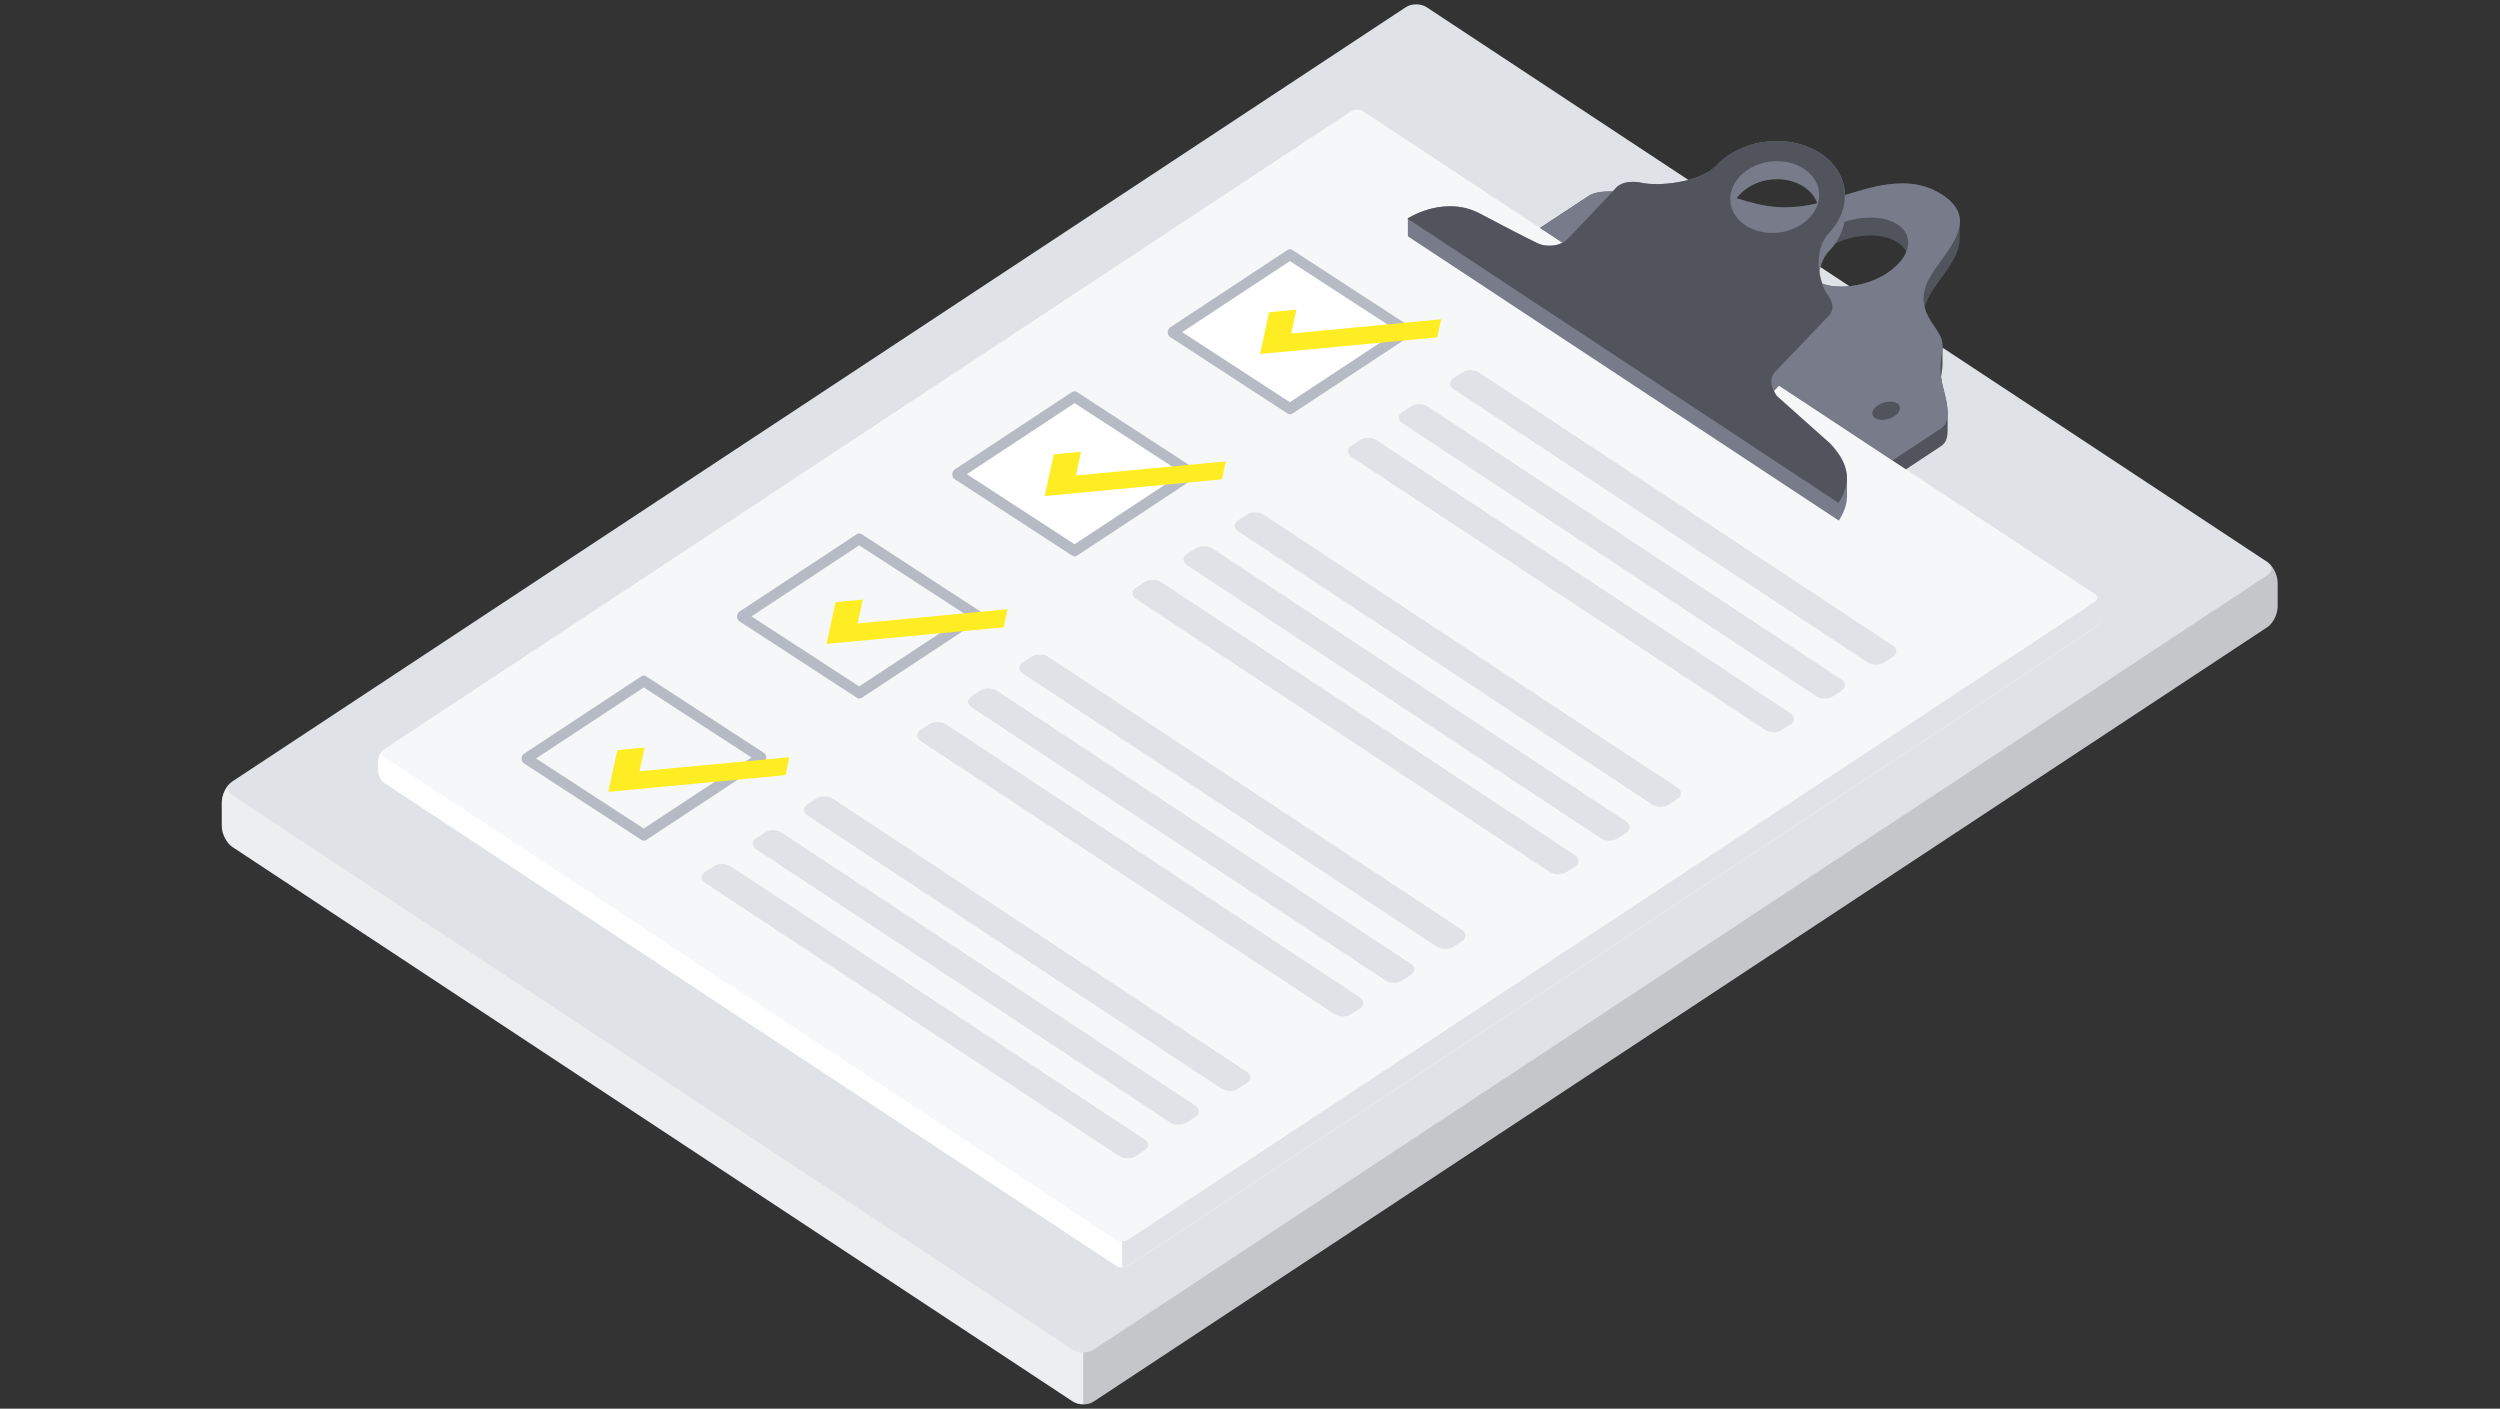 <svg width="575" height="324" viewBox="0 0 575 324" fill="none" xmlns="http://www.w3.org/2000/svg">
<rect x="0" y="0" width="575" height="324" fill="#333333" stroke="none"/>
<path d="M523.85 133.967V139.524C523.85 141.29 522.763 143.415 521.447 144.265L251.554 322.338C250.238 323.221 248.093 323.221 246.748 322.338L53.432 194.774C52.116 193.891 51.029 191.766 51.029 190.033V184.476C51.029 182.743 52.116 180.585 53.432 179.735L323.325 1.662C324.641 0.779 326.786 0.779 328.131 1.662L521.447 129.226C522.763 130.109 523.85 132.234 523.85 133.967Z" fill="#DFE2E6"/>
<path opacity="0.4" d="M53.088 179.963C52.087 180.846 52.201 182.088 53.403 182.873L246.747 310.437C247.405 310.894 248.264 311.091 249.15 311.091V322.99C248.292 322.99 247.434 322.762 246.747 322.337L53.403 194.772C52.087 193.89 51 191.765 51 190.032V184.474C51 182.872 51.915 180.944 53.088 179.963Z" fill="white"/>
<path opacity="0.15" d="M521.818 129.518C521.818 129.518 521.904 129.583 521.933 129.616C521.99 129.681 522.076 129.747 522.133 129.812C522.133 129.812 522.19 129.877 522.219 129.877C522.333 130.008 522.419 130.106 522.533 130.237V130.302C523.191 131.152 523.649 132.231 523.792 133.277C523.821 133.506 523.849 133.735 523.849 133.931V139.489C523.849 141.222 522.762 143.347 521.446 144.229L251.553 322.303C250.895 322.728 250.009 322.957 249.15 322.957V311.057C250.009 311.057 250.895 310.828 251.553 310.403L521.446 132.329C521.904 132.035 522.219 131.643 522.362 131.251C522.533 130.76 522.447 130.204 522.076 129.747C521.99 129.649 521.904 129.55 521.818 129.485V129.518Z" fill="#282929"/>
<path d="M450.762 50.906C450.762 48.814 449.675 46.787 446.758 44.858C444.011 43.06 441.122 42.308 438.176 42.21C437.918 42.21 437.69 42.21 437.432 42.21C429.909 42.21 422.071 46.231 415.406 47.31C415.32 47.31 415.206 47.31 415.12 47.343C405.766 48.814 400.874 45.479 396.24 44.956C395.439 44.858 394.724 44.825 394.009 44.825C392.979 44.825 391.978 44.891 390.862 44.956C388.145 45.153 384.741 45.349 378.676 44.629C375.473 44.237 373.07 44.074 371.268 44.041C371.01 44.041 370.781 44.041 370.552 44.041C367.091 44.041 366.004 44.662 365.089 45.251L354.276 52.377V56.497L435.287 109.981L446.128 102.821C447.044 102.233 447.959 101.481 447.959 99.062C447.959 98.408 447.959 95.727 447.959 95.008C447.959 93.766 447.701 92.098 447.072 89.777C446.758 88.6 446.557 87.619 446.443 86.704C446.586 85.625 446.786 84.71 446.786 83.794C446.786 83.304 446.786 80.394 446.786 79.61C446.786 79.152 446.729 78.695 446.586 78.171C446.042 76.079 443.525 73.889 442.667 70.75C442.753 70.391 442.867 70.031 443.01 69.639C444.669 65.225 450.762 59.995 450.734 55.025C450.734 54.372 450.734 51.626 450.734 50.906H450.762ZM434.114 62.773C432.34 63.95 430.338 64.8 428.278 65.323C424.159 66.37 419.926 66.108 417.265 64.343C416.35 63.721 415.721 63.002 415.32 62.185C416.007 60.485 417.465 58.785 419.668 57.347C424.188 54.372 430.309 53.391 434.486 54.797C435.229 55.058 435.887 55.385 436.488 55.777C437.404 56.398 438.061 57.118 438.433 57.935C437.747 59.635 436.288 61.335 434.085 62.773H434.114Z" fill="#52545D"/>
<path d="M365.089 45.279L354.276 52.406L435.287 105.89L446.128 98.731C447.501 97.816 448.932 96.573 447.072 89.773C445.184 82.973 447.415 81.273 446.586 78.168C445.785 75.062 440.636 71.793 443.039 65.516C445.413 59.239 456.684 51.36 446.786 44.822C444.04 43.024 441.151 42.272 438.204 42.174C437.947 42.174 437.718 42.174 437.461 42.174C429.938 42.174 422.1 46.195 415.434 47.273C415.349 47.273 415.234 47.274 415.148 47.306C405.794 48.777 400.903 45.443 396.269 44.92C395.468 44.822 394.753 44.789 394.038 44.789C393.008 44.789 392.007 44.854 390.891 44.92C388.173 45.116 384.769 45.312 378.705 44.593C375.501 44.2 373.098 44.037 371.296 44.004C371.039 44.004 370.81 44.004 370.581 44.004C367.12 44.004 366.033 44.626 365.117 45.214L365.089 45.279ZM431.911 93.206C433.313 92.29 435.315 92.062 436.374 92.781C437.432 93.467 437.117 94.808 435.716 95.723C434.314 96.638 432.312 96.835 431.253 96.148C430.195 95.462 430.51 94.121 431.911 93.206ZM419.668 53.224C424.188 50.248 430.309 49.268 434.486 50.673C435.229 50.935 435.887 51.262 436.488 51.654C440.464 54.302 439.406 59.272 434.085 62.77C432.312 63.947 430.309 64.796 428.25 65.32C424.131 66.366 419.897 66.104 417.237 64.339C413.26 61.691 414.319 56.721 419.639 53.224H419.668ZM369.408 51.949C370.81 51.033 372.812 50.837 373.871 51.524C374.929 52.21 374.643 53.55 373.241 54.466C371.84 55.381 369.837 55.577 368.779 54.891C367.72 54.204 368.007 52.897 369.408 51.949Z" fill="#787C8A"/>
<path d="M256.645 291.084L88.416 180.095C87.615 179.572 86.986 178.297 86.986 177.251V175.126C86.986 174.079 87.644 172.804 88.416 172.281L310.681 25.625C311.482 25.102 312.769 25.102 313.57 25.625L481.799 136.614C482.6 137.137 483.23 138.412 483.23 139.459V141.616C483.23 142.662 482.572 143.937 481.799 144.46L259.535 291.117C258.734 291.64 257.446 291.64 256.645 291.117V291.084Z" fill="#F5F7F8"/>
<path d="M88.073 172.507C87.644 173.03 87.758 173.684 88.416 174.109L256.645 285.098C257.046 285.36 257.561 285.49 258.076 285.49V291.44C257.561 291.44 257.017 291.31 256.645 291.048L88.416 180.059C87.615 179.536 86.957 178.261 86.986 177.214V175.057C86.986 174.174 87.444 173.128 88.073 172.507Z" fill="white"/>
<path d="M482.114 136.806C482.114 136.806 482.371 137.068 482.514 137.264C482.572 137.329 482.629 137.427 482.686 137.525C482.858 137.787 483.001 138.114 483.086 138.408C483.144 138.604 483.201 138.8 483.229 139.029C483.229 139.16 483.229 139.291 483.229 139.421V141.546C483.229 142.593 482.6 143.868 481.799 144.391L259.534 291.047C259.134 291.309 258.619 291.439 258.104 291.439V285.489C258.619 285.489 259.134 285.359 259.534 285.097L481.799 138.441C482.486 137.983 482.571 137.297 482.114 136.806Z" fill="#DFE2E6"/>
<path d="M296.693 58.599L323.725 76.155L296.693 94.005L269.689 76.417L296.693 58.599Z" fill="white"/>
<path d="M296.693 60.04L271.892 76.386L296.664 92.504L321.465 76.157L296.664 60.04H296.693ZM268.717 77.04C268.631 76.844 268.574 76.648 268.574 76.419C268.574 75.961 268.774 75.536 269.117 75.307L296.121 57.49C296.464 57.261 296.893 57.261 297.236 57.49L324.269 75.079C324.612 75.307 324.841 75.732 324.841 76.19C324.841 76.648 324.641 77.073 324.297 77.302L297.265 95.119C296.922 95.348 296.493 95.348 296.149 95.119L269.146 77.531C268.974 77.432 268.831 77.269 268.745 77.073L268.717 77.04Z" fill="#B5BAC4"/>
<path d="M336.283 85.694L334.338 86.969C333.279 87.656 333.279 88.8 334.338 89.519L429.566 152.353C430.624 153.04 432.34 153.04 433.399 152.353L435.372 151.045C436.431 150.359 436.431 149.215 435.372 148.495L340.145 85.661C339.086 84.975 337.37 84.975 336.312 85.661L336.283 85.694Z" fill="#DFE2E6"/>
<path d="M324.469 93.479L322.524 94.754C321.465 95.441 321.465 96.585 322.524 97.304L417.752 160.138C418.81 160.825 420.526 160.825 421.585 160.138L423.558 158.83C424.617 158.144 424.617 157 423.558 156.313L328.331 93.479C327.272 92.793 325.556 92.793 324.498 93.479H324.469Z" fill="#DFE2E6"/>
<path d="M312.74 101.233L310.795 102.508C309.737 103.194 309.737 104.338 310.795 105.058L406.023 167.892C407.081 168.578 408.798 168.578 409.856 167.892L411.83 166.584C412.888 165.898 412.888 164.753 411.83 164.067L316.602 101.233C315.544 100.546 313.827 100.546 312.769 101.233H312.74Z" fill="#DFE2E6"/>
<path d="M289.828 81.418L291.887 71.807L298.18 71.218L296.979 76.71L331.477 73.441L330.562 77.593L289.828 81.418Z" fill="#FFED24"/>
<path d="M247.177 91.247L274.18 108.835L247.177 126.652L220.145 109.097L247.177 91.247Z" fill="white"/>
<path d="M247.177 92.716L222.376 109.062L247.148 125.179L271.949 108.833L247.148 92.716H247.177ZM219.172 109.715C219.086 109.519 219.029 109.323 219.029 109.094C219.029 108.637 219.229 108.212 219.572 107.983L246.576 90.165C246.919 89.937 247.348 89.937 247.692 90.165L274.724 107.754C275.067 107.983 275.296 108.408 275.296 108.865C275.296 109.323 275.096 109.748 274.752 109.977L247.72 127.794C247.377 128.023 246.948 128.023 246.605 127.794L219.572 110.206C219.401 110.108 219.258 109.944 219.172 109.748V109.715Z" fill="#B5BAC4"/>
<path d="M286.738 118.386L284.793 119.661C283.734 120.348 283.734 121.492 284.793 122.211L380.021 185.045C381.079 185.732 382.795 185.732 383.854 185.045L385.827 183.738C386.886 183.051 386.886 181.907 385.827 181.188L290.6 118.354C289.541 117.667 287.825 117.667 286.767 118.354L286.738 118.386Z" fill="#DFE2E6"/>
<path d="M274.952 126.167L273.007 127.443C271.949 128.129 271.949 129.273 273.007 129.993L368.235 192.827C369.293 193.513 371.01 193.513 372.068 192.827L374.042 191.519C375.1 190.832 375.1 189.688 374.042 188.969L278.814 126.135C277.756 125.448 276.039 125.448 274.981 126.135L274.952 126.167Z" fill="#DFE2E6"/>
<path d="M263.196 133.912L261.25 135.187C260.192 135.873 260.192 137.017 261.25 137.737L356.478 200.571C357.537 201.257 359.253 201.257 360.311 200.571L362.285 199.263C363.343 198.576 363.343 197.432 362.285 196.713L267.057 133.879C265.999 133.192 264.283 133.192 263.224 133.879L263.196 133.912Z" fill="#DFE2E6"/>
<path d="M240.283 114.098L242.371 104.487L248.636 103.898L247.463 109.358L281.932 106.121L281.046 110.241L240.283 114.098Z" fill="#FFED24"/>
<path d="M197.632 125.413L172.831 141.759L197.603 157.876L222.404 141.53L197.603 125.413H197.632ZM169.656 142.413C169.57 142.217 169.513 142.021 169.513 141.792C169.513 141.334 169.713 140.909 170.056 140.68L197.06 122.863C197.403 122.634 197.832 122.634 198.175 122.863L225.208 140.451C225.551 140.68 225.78 141.105 225.78 141.563C225.78 142.021 225.58 142.446 225.236 142.674L198.204 160.492C197.861 160.72 197.432 160.72 197.088 160.492L170.085 142.903C169.913 142.805 169.77 142.642 169.684 142.446L169.656 142.413Z" fill="#B5BAC4"/>
<path d="M237.193 151.077L235.247 152.352C234.189 153.038 234.189 154.183 235.247 154.902L330.475 217.736C331.534 218.422 333.25 218.422 334.308 217.736L336.282 216.428C337.341 215.742 337.341 214.597 336.282 213.878L241.054 151.044C239.996 150.358 238.28 150.358 237.221 151.044L237.193 151.077Z" fill="#DFE2E6"/>
<path d="M225.408 158.857L223.463 160.132C222.404 160.819 222.404 161.963 223.463 162.682L318.69 225.516C319.749 226.203 321.465 226.203 322.524 225.516L324.497 224.209C325.556 223.522 325.556 222.378 324.497 221.691L229.27 158.857C228.211 158.171 226.495 158.171 225.437 158.857H225.408Z" fill="#DFE2E6"/>
<path d="M213.679 166.602L211.734 167.877C210.676 168.564 210.676 169.708 211.734 170.427L306.962 233.261C308.02 233.948 309.737 233.948 310.795 233.261L312.769 231.953C313.827 231.267 313.827 230.123 312.769 229.403L217.541 166.569C216.483 165.883 214.766 165.883 213.708 166.569L213.679 166.602Z" fill="#DFE2E6"/>
<path d="M190.108 148.1L192.168 138.488L198.461 137.9L197.26 143.392L231.729 140.123L230.843 144.275L190.108 148.1Z" fill="#FFED24"/>
<path d="M148.087 158.104L123.286 174.45L148.059 190.567L172.86 174.221L148.059 158.104H148.087ZM120.111 175.104C120.025 174.908 119.968 174.712 119.968 174.483C119.968 174.025 120.168 173.6 120.512 173.371L147.515 155.554C147.858 155.325 148.287 155.325 148.631 155.554L175.663 173.142C176.006 173.371 176.235 173.796 176.235 174.254C176.235 174.711 176.035 175.136 175.692 175.365L148.659 193.182C148.316 193.411 147.887 193.411 147.544 193.182L120.54 175.594C120.368 175.496 120.225 175.333 120.14 175.137L120.111 175.104Z" fill="#B5BAC4"/>
<path d="M187.677 183.726L185.732 185.001C184.674 185.688 184.674 186.832 185.732 187.551L280.96 250.385C282.018 251.072 283.735 251.072 284.793 250.385L286.767 249.078C287.825 248.391 287.825 247.247 286.767 246.528L191.539 183.694C190.481 183.007 188.764 183.007 187.706 183.694L187.677 183.726Z" fill="#DFE2E6"/>
<path d="M175.863 191.507L173.918 192.782C172.86 193.469 172.86 194.613 173.918 195.332L269.146 258.166C270.205 258.853 271.921 258.853 272.979 258.166L274.953 256.859C276.011 256.172 276.011 255.028 274.953 254.309L179.725 191.475C178.667 190.788 176.951 190.788 175.892 191.475L175.863 191.507Z" fill="#DFE2E6"/>
<path d="M164.135 199.251L162.19 200.526C161.131 201.213 161.131 202.357 162.19 203.076L257.418 265.91C258.476 266.597 260.192 266.597 261.251 265.91L263.225 264.603C264.283 263.916 264.283 262.772 263.225 262.053L167.997 199.219C166.938 198.532 165.222 198.532 164.164 199.219L164.135 199.251Z" fill="#DFE2E6"/>
<path d="M139.906 182.136L141.994 172.524L148.259 171.936L147.086 177.395L181.556 174.159L180.669 178.278L139.906 182.136Z" fill="#FFED24"/>
<path d="M420.697 101.785L408.712 91.095C408.712 91.095 408.368 90.637 408.025 89.983C408.111 89.853 408.225 89.722 408.34 89.591L411.315 86.485L420.612 76.743C420.612 76.743 421.498 76.024 421.498 74.683C421.498 74.062 421.498 71.545 421.498 70.564C421.498 69.845 421.241 68.897 420.44 67.818C419.525 66.576 418.809 64.647 418.495 62.555C418.781 60.757 419.467 59.024 420.697 57.716C423.73 54.545 424.845 50.688 424.159 47.157C425.046 42.547 422.957 37.807 418.152 34.93C415.434 33.295 412.23 32.478 408.998 32.445C408.883 32.445 408.74 32.445 408.597 32.445C403.448 32.445 398.271 34.407 394.809 38.036C392.893 40.062 389.403 41.337 385.885 41.926C382.795 42.449 379.706 42.482 377.646 42.057C376.931 41.893 376.302 41.828 375.758 41.828C375.701 41.828 375.644 41.828 375.558 41.828C372.755 41.828 371.753 43.201 371.753 43.201L363.744 51.701L360.769 54.807C360.769 54.807 360.683 54.905 360.626 54.937C358.423 57.095 355.048 56.605 353.875 56.049C349.47 53.924 347.382 52.747 340.202 49.02C338.171 47.974 335.911 47.451 333.622 47.451H333.479C330.19 47.451 326.814 48.464 323.811 50.23V54.349L422.929 119.733C424.101 117.902 424.817 116.039 424.817 114.077C424.817 113.391 424.817 110.645 424.817 109.925C424.817 107.408 423.644 104.727 420.726 101.752L420.697 101.785ZM400.216 44.672C403.391 41.337 408.883 40.324 413.174 42.057C413.66 42.253 414.118 42.482 414.547 42.743C416.349 43.822 417.522 45.326 418.037 46.961C417.694 48.072 417.064 49.151 416.121 50.132C415.034 51.276 413.632 52.159 412.144 52.747C408.769 54.055 404.764 53.891 401.732 52.06C399.93 50.982 398.786 49.511 398.242 47.876C398.585 46.764 399.215 45.686 400.159 44.705L400.216 44.672Z" fill="#787C8A"/>
<path d="M323.753 50.295L422.871 115.679C425.56 111.495 425.846 107.147 420.668 101.818L408.683 91.127C408.683 91.127 406.08 87.826 408.311 85.504L411.286 82.399L420.583 72.657C420.583 72.657 422.699 70.957 420.382 67.851C418.094 64.745 417.035 57.455 420.64 53.63C426.389 47.614 425.245 39.245 418.094 34.93C415.376 33.295 412.173 32.478 408.94 32.445C408.826 32.445 408.683 32.445 408.54 32.445C403.391 32.445 398.213 34.407 394.752 38.036C392.835 40.062 389.345 41.337 385.827 41.926C382.737 42.449 379.648 42.482 377.588 42.057C376.873 41.893 376.244 41.828 375.701 41.828C375.643 41.828 375.586 41.828 375.5 41.828C372.697 41.828 371.696 43.201 371.696 43.201L363.686 51.701L360.711 54.807C360.711 54.807 360.625 54.905 360.568 54.937C358.366 57.095 354.99 56.605 353.817 56.049C349.412 53.924 347.324 52.747 340.144 49.02C338.113 47.974 335.853 47.451 333.565 47.451H333.422C330.132 47.451 326.757 48.464 323.753 50.23V50.295ZM413.202 37.938C413.689 38.134 414.146 38.363 414.575 38.624C418.981 41.272 419.696 46.405 416.177 50.099C415.09 51.243 413.689 52.126 412.201 52.714C408.826 54.022 404.821 53.859 401.789 52.028C397.384 49.38 396.697 44.247 400.215 40.52C403.391 37.186 408.883 36.172 413.174 37.905L413.202 37.938Z" fill="#52545D"/>
</svg>
